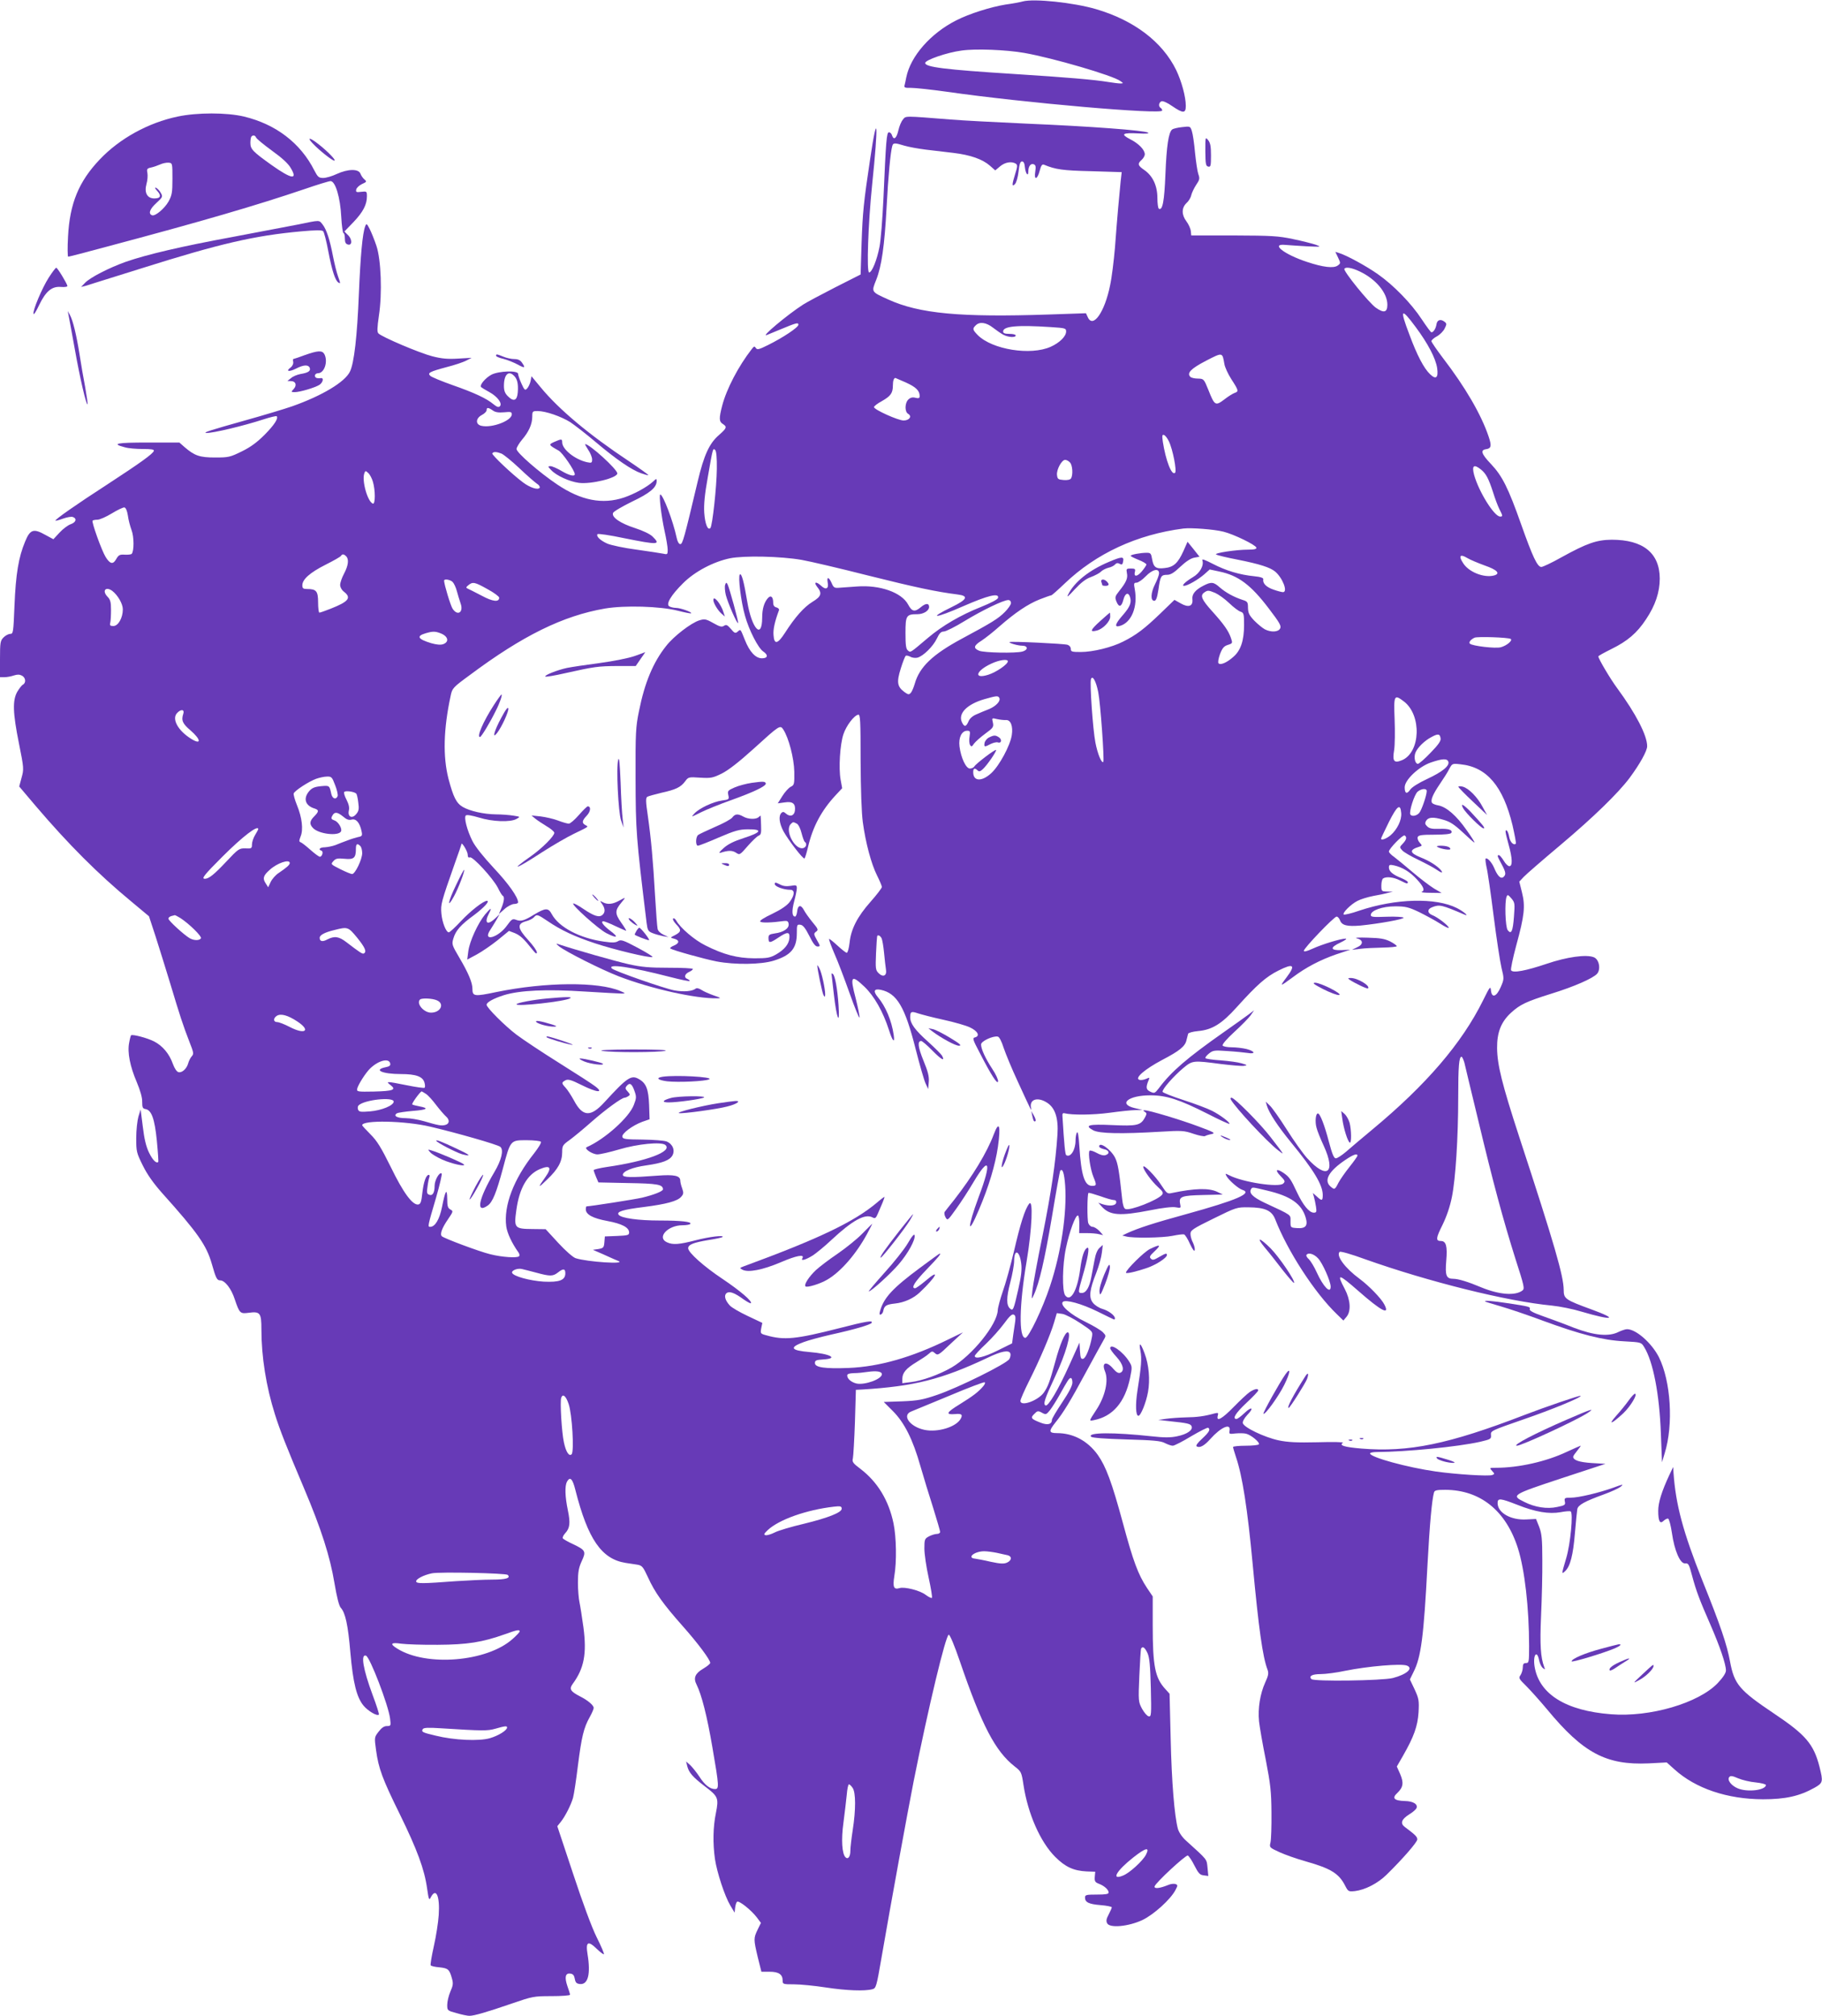 <?xml version="1.0" standalone="no"?>
<!DOCTYPE svg PUBLIC "-//W3C//DTD SVG 20010904//EN"
 "http://www.w3.org/TR/2001/REC-SVG-20010904/DTD/svg10.dtd">
<svg version="1.0" xmlns="http://www.w3.org/2000/svg"
 width="1157pt" height="1280pt" viewBox="0 0 1157 1280"
 preserveAspectRatio="xMidYMid meet">
<g transform="translate(0,1280) scale(0.1,-0.1)"
fill="#673ab7" stroke="none">
<path d="M6495 12791 c-16 -5 -66 -14 -110 -20 -93 -15 -230 -58 -312 -100
-163 -82 -291 -228 -318 -362 -3 -19 -9 -42 -11 -51 -4 -14 3 -17 43 -16 26 0
129 -11 228 -25 488 -70 1365 -146 1365 -119 0 6 -4 14 -10 17 -15 9 -12 35 6
42 9 3 37 -9 68 -31 69 -47 86 -47 86 2 0 58 -27 156 -61 227 -88 180 -268
316 -509 387 -144 42 -394 68 -465 49z m9 -327 c178 -31 566 -144 611 -179 20
-14 20 -14 0 -15 -11 0 -45 4 -75 9 -91 15 -266 30 -598 51 -444 28 -567 44
-567 70 0 19 139 67 231 79 89 13 284 5 398 -15z"/>
<path d="M1129 12060 c-187 -39 -369 -139 -496 -273 -133 -140 -190 -279 -201
-489 -4 -71 -3 -128 1 -128 5 0 110 27 235 61 617 164 964 266 1265 368 81 28
156 51 166 51 31 0 62 -105 68 -227 3 -57 10 -103 14 -103 5 0 9 -15 9 -34 0
-25 5 -35 20 -39 28 -7 27 36 -2 62 l-21 21 57 59 c62 65 86 112 86 164 0 32
-1 33 -36 29 -31 -4 -35 -2 -32 14 2 11 18 26 36 35 31 14 32 16 17 29 -10 8
-21 24 -26 37 -12 32 -79 31 -151 -2 -29 -14 -68 -25 -85 -25 -29 0 -35 6 -57
48 -88 174 -244 293 -447 342 -110 26 -297 26 -420 0z m497 -133 c3 -8 48 -45
100 -83 65 -47 104 -82 121 -112 45 -76 5 -70 -121 19 -122 87 -136 102 -136
142 0 18 3 37 7 40 10 11 23 8 29 -6z m-531 -262 c0 -88 -3 -105 -25 -145 -25
-44 -84 -94 -104 -87 -26 9 -15 40 26 77 42 39 43 41 28 67 -8 14 -22 28 -30
31 -9 3 -6 -5 9 -21 27 -30 21 -47 -19 -47 -45 0 -65 36 -50 91 7 23 9 55 6
71 -5 24 -2 29 22 34 15 3 41 12 57 19 17 8 41 13 55 12 25 -2 25 -3 25 -102z"/>
<path d="M5734 12041 c-11 -12 -23 -42 -29 -68 -11 -50 -29 -66 -40 -34 -3 12
-12 21 -20 21 -15 0 -19 -52 -35 -420 -6 -129 -17 -268 -25 -307 -16 -84 -48
-163 -66 -163 -17 0 -6 311 19 555 41 395 35 484 -12 168 -42 -280 -48 -340
-55 -542 l-6 -194 -160 -81 c-88 -45 -180 -94 -205 -110 -100 -64 -276 -212
-230 -193 8 3 47 19 85 35 101 42 115 46 115 30 0 -17 -100 -83 -193 -129 -58
-29 -69 -31 -77 -19 -8 13 -12 12 -25 -5 -86 -110 -161 -254 -189 -361 -21
-81 -20 -101 4 -116 28 -18 26 -26 -24 -70 -62 -53 -96 -129 -135 -293 -86
-363 -96 -400 -111 -400 -9 0 -18 16 -23 40 -23 108 -87 275 -104 275 -10 0 6
-135 27 -231 11 -49 20 -103 20 -120 0 -29 -2 -31 -27 -25 -16 3 -92 15 -171
26 -78 10 -161 28 -185 38 -45 20 -72 46 -63 60 3 5 78 -6 168 -25 219 -44
236 -43 182 10 -16 16 -60 37 -112 54 -93 30 -150 69 -139 96 3 9 58 41 121
72 114 54 156 90 156 131 0 16 -2 16 -22 -3 -39 -36 -120 -80 -185 -102 -137
-46 -274 -19 -425 83 -112 75 -258 202 -258 225 0 9 16 36 35 59 43 50 65 99
65 147 0 33 2 35 34 35 51 0 149 -34 208 -71 28 -19 102 -76 162 -127 129
-109 227 -176 287 -197 23 -8 44 -14 46 -12 2 2 -54 42 -124 89 -253 168 -445
329 -560 469 l-58 70 -6 -32 c-4 -17 -14 -38 -22 -46 -13 -14 -17 -10 -36 32
-12 26 -21 54 -21 61 0 23 -122 19 -169 -5 -38 -20 -78 -67 -66 -79 3 -3 27
-18 53 -32 51 -28 84 -72 66 -90 -8 -8 -19 -4 -40 13 -44 37 -121 73 -261 122
-70 25 -134 51 -141 59 -19 18 -4 26 108 56 47 12 101 30 120 40 l35 18 -85
-5 c-66 -4 -104 -1 -166 15 -78 20 -317 121 -341 145 -9 9 -8 35 3 112 22 142
14 357 -16 445 -12 36 -31 83 -42 105 -19 37 -21 38 -29 18 -17 -45 -30 -186
-40 -427 -11 -271 -30 -441 -57 -496 -32 -66 -177 -153 -367 -220 -49 -17
-185 -58 -300 -90 -221 -62 -271 -78 -244 -79 40 -2 236 45 362 86 43 14 81
23 84 20 12 -13 -14 -54 -76 -117 -48 -48 -88 -78 -145 -106 -75 -37 -85 -39
-170 -39 -98 0 -130 11 -194 66 l-33 29 -200 0 c-201 0 -234 -7 -147 -30 22
-7 74 -11 115 -11 54 0 73 -3 70 -12 -6 -19 -87 -77 -297 -214 -198 -128 -333
-223 -328 -229 2 -2 24 4 49 13 25 9 53 14 62 10 27 -10 20 -34 -15 -46 -17
-6 -49 -30 -70 -53 l-39 -42 -50 27 c-76 43 -98 36 -130 -43 -41 -98 -59 -206
-67 -405 -7 -171 -8 -180 -27 -180 -11 0 -30 -10 -42 -22 -21 -21 -23 -32 -23
-138 l0 -115 29 0 c15 0 42 5 59 11 22 7 36 7 51 -1 24 -12 28 -45 7 -57 -8
-4 -24 -25 -36 -45 -31 -54 -29 -133 10 -327 32 -159 32 -165 17 -219 l-15
-56 105 -124 c208 -244 396 -432 604 -604 l115 -96 42 -128 c23 -71 64 -205
93 -299 62 -207 82 -267 121 -368 28 -71 30 -79 15 -95 -8 -9 -18 -29 -22 -44
-9 -33 -38 -61 -61 -56 -11 2 -25 22 -36 52 -23 65 -65 115 -119 143 -45 23
-138 47 -147 39 -2 -3 -8 -24 -12 -48 -12 -61 6 -150 48 -248 23 -55 36 -100
35 -127 0 -35 3 -42 20 -45 39 -6 59 -61 73 -201 7 -72 11 -133 9 -135 -12
-12 -36 12 -59 60 -18 37 -30 86 -39 163 l-14 110 -14 -45 c-7 -25 -14 -86
-14 -136 0 -87 2 -94 42 -175 28 -57 68 -113 122 -174 228 -254 282 -332 316
-450 26 -92 33 -105 53 -105 30 0 71 -52 93 -121 30 -88 34 -92 87 -85 74 10
82 0 82 -105 0 -174 30 -363 86 -540 31 -99 74 -208 185 -470 110 -260 165
-433 193 -602 15 -89 29 -144 40 -156 29 -32 46 -108 61 -285 17 -193 40 -284
84 -337 29 -34 86 -68 97 -56 3 2 -15 59 -40 125 -60 162 -77 261 -42 249 25
-8 143 -316 153 -399 6 -46 5 -48 -20 -48 -18 0 -34 -11 -53 -36 -27 -35 -27
-36 -16 -117 16 -116 39 -180 152 -409 109 -223 155 -347 172 -468 11 -76 13
-79 25 -55 33 61 57 3 49 -115 -3 -47 -17 -136 -31 -198 -14 -62 -23 -117 -20
-121 2 -5 28 -11 56 -13 55 -6 63 -13 79 -71 9 -31 7 -45 -10 -83 -11 -26 -20
-63 -20 -84 0 -36 0 -37 60 -53 33 -10 69 -17 81 -17 30 0 112 24 269 78 131
45 139 47 252 47 65 0 118 4 118 9 0 4 -8 30 -17 55 -19 56 -13 84 19 79 17
-2 24 -11 28 -33 4 -23 11 -31 32 -33 52 -6 70 63 49 189 -13 80 3 89 61 32
21 -20 40 -34 43 -32 3 3 -18 52 -46 108 -31 62 -89 219 -150 404 l-100 301
21 26 c29 36 66 109 79 155 6 22 20 114 31 205 23 181 37 240 75 307 14 25 25
51 25 58 0 17 -38 49 -86 73 -62 32 -71 47 -47 80 72 98 90 191 68 358 -9 65
-20 136 -25 159 -5 22 -10 78 -10 125 0 69 5 95 24 137 29 62 25 70 -57 109
-31 14 -60 31 -63 36 -3 5 3 19 14 31 31 33 35 65 18 147 -18 87 -20 153 -6
181 20 36 36 20 54 -53 79 -311 166 -438 319 -462 20 -3 53 -8 72 -11 32 -5
38 -12 70 -81 43 -95 96 -169 220 -309 96 -108 175 -214 175 -234 0 -6 -20
-22 -45 -37 -51 -30 -63 -59 -42 -100 32 -64 67 -200 101 -400 43 -249 43
-264 16 -264 -32 0 -66 27 -99 79 -17 26 -43 58 -57 72 l-27 24 7 -29 c10 -41
35 -70 111 -128 86 -65 90 -75 71 -171 -18 -87 -20 -191 -6 -291 13 -86 62
-236 98 -296 l27 -45 3 30 c2 17 7 34 12 39 11 11 89 -51 126 -99 l26 -35 -21
-43 c-26 -54 -26 -61 1 -175 l23 -92 52 0 c58 0 83 -17 83 -56 0 -23 2 -24 73
-24 39 0 131 -9 202 -20 130 -20 248 -24 295 -11 23 6 26 16 57 196 63 365
165 921 204 1120 94 473 205 935 224 935 7 0 36 -68 70 -168 140 -409 225
-572 349 -669 41 -32 43 -36 55 -115 28 -185 107 -364 202 -459 64 -64 117
-88 199 -92 l55 -2 -3 -33 c-2 -27 2 -34 25 -43 35 -13 63 -38 63 -56 0 -10
-19 -13 -75 -13 -67 0 -75 -2 -75 -19 0 -30 24 -42 99 -48 39 -3 71 -10 71
-14 0 -5 -9 -25 -20 -46 -15 -28 -17 -41 -9 -56 17 -31 135 -20 223 21 72 34
179 131 210 190 16 30 16 33 0 39 -9 3 -31 1 -48 -7 -52 -21 -88 -25 -84 -8 5
22 197 200 211 196 6 -3 26 -31 42 -64 25 -49 35 -60 59 -62 l29 -4 -5 53 c-6
56 2 46 -136 171 -25 22 -45 52 -52 75 -22 81 -40 300 -46 573 l-7 285 -27 30
c-65 71 -80 144 -80 404 l0 184 -37 55 c-56 85 -87 169 -152 410 -71 262 -108
360 -160 434 -64 89 -156 138 -258 138 -53 0 -55 12 -12 66 51 63 95 135 193
317 51 95 102 186 112 204 18 31 18 32 -1 52 -10 12 -60 42 -111 67 -97 47
-165 107 -145 127 17 17 117 -10 221 -61 52 -26 98 -48 103 -50 4 -2 7 1 7 7
0 18 -39 48 -80 60 -21 6 -49 24 -60 39 -27 34 -21 83 22 191 16 41 32 98 35
126 l6 50 -21 -19 c-13 -11 -25 -40 -31 -75 -6 -31 -15 -80 -21 -110 -12 -65
-33 -101 -60 -101 -25 0 -25 2 4 104 34 116 46 188 32 183 -20 -6 -36 -53 -47
-139 -18 -134 -61 -209 -95 -163 -20 28 -18 192 5 300 21 102 61 211 76 207 6
-1 9 -27 9 -57 l-1 -55 51 0 c28 0 62 -3 76 -7 l25 -6 -24 27 c-14 14 -33 26
-43 26 -10 0 -22 10 -27 23 -8 21 -7 184 1 192 2 3 35 -7 74 -20 38 -14 77
-25 87 -25 12 0 17 -6 15 -17 -4 -20 -44 -23 -88 -9 l-25 9 20 -23 c52 -58
114 -63 309 -25 78 16 142 23 162 19 33 -6 34 -6 28 23 -9 45 9 52 147 55
l124 3 -37 18 c-53 24 -140 22 -285 -8 -29 -7 -33 -4 -66 46 -38 60 -117 140
-117 120 0 -19 53 -92 94 -129 31 -28 35 -36 25 -49 -29 -34 -202 -102 -232
-90 -10 4 -17 25 -21 64 -19 179 -27 226 -45 262 -27 53 -101 105 -101 71 0
-6 14 -13 30 -17 34 -6 40 -29 10 -38 -13 -4 -34 2 -57 15 -20 11 -40 17 -44
13 -11 -11 5 -120 25 -167 21 -51 20 -56 -9 -56 -48 0 -69 66 -81 254 -4 63
-9 94 -15 85 -5 -8 -9 -31 -9 -51 0 -60 -32 -110 -59 -93 -7 4 -13 67 -24 245
-2 18 2 24 13 21 48 -12 181 -11 285 3 65 9 140 17 165 17 l45 1 -50 12 c-107
26 -39 81 100 81 103 0 185 -27 363 -117 74 -38 137 -67 139 -64 7 7 -59 57
-111 83 -28 14 -109 45 -181 68 -71 23 -131 47 -132 52 -5 15 69 99 131 151
59 49 63 49 237 26 66 -8 132 -14 147 -12 25 3 24 5 -13 16 -22 7 -82 15 -133
19 -51 3 -95 10 -97 14 -3 4 7 17 22 29 26 21 35 22 118 16 50 -3 107 -9 128
-12 53 -9 47 11 -7 25 -25 6 -67 11 -95 11 -27 0 -53 5 -57 11 -4 7 26 42 74
86 45 41 92 89 104 106 l22 32 -34 -26 c-19 -14 -91 -66 -160 -114 -233 -164
-331 -248 -411 -355 -25 -32 -28 -34 -54 -22 -28 13 -30 28 -10 75 7 16 5 16
-18 6 -14 -6 -34 -9 -43 -5 -29 11 36 67 145 125 111 58 148 87 156 128 4 15
8 33 10 39 2 6 30 14 63 17 89 8 150 45 246 152 129 143 186 193 264 232 97
49 112 36 52 -43 -46 -61 -44 -61 40 1 82 62 174 110 275 145 l90 30 -54 -3
c-74 -3 -78 16 -9 48 30 14 44 25 33 25 -31 0 -149 -36 -210 -64 -37 -17 -55
-21 -55 -13 0 17 192 217 208 217 7 0 17 -11 22 -25 12 -31 45 -39 129 -32
120 12 280 41 274 50 -3 5 -51 8 -107 6 -85 -3 -101 -2 -101 11 0 29 74 55
155 55 66 0 85 -5 151 -36 42 -21 102 -53 133 -73 31 -20 56 -32 56 -27 0 13
-72 68 -104 80 -33 13 -34 39 0 51 46 18 60 14 203 -47 36 -16 -5 20 -47 41
-135 68 -389 61 -619 -16 -51 -18 -96 -28 -100 -25 -10 10 46 66 88 87 19 10
64 24 100 31 35 6 78 15 94 20 l30 7 -36 1 c-36 1 -37 2 -37 39 0 20 5 40 11
44 21 14 67 8 107 -12 44 -22 50 -24 50 -11 0 5 -19 16 -42 26 -53 21 -78 42
-78 67 0 17 5 19 33 13 53 -12 101 -41 145 -89 43 -47 52 -70 30 -79 -7 -3 19
-6 57 -6 l70 -1 -48 28 c-26 16 -87 62 -135 103 -48 41 -102 85 -119 98 -18
12 -33 28 -33 34 1 19 89 109 100 102 16 -10 12 -27 -12 -52 -21 -22 -21 -23
-3 -43 10 -11 56 -38 103 -60 47 -23 98 -50 113 -61 33 -23 46 -25 29 -4 -23
27 -71 58 -129 81 -71 29 -73 48 -7 68 18 6 18 7 1 26 -10 11 -15 26 -12 35 5
12 26 15 106 15 62 0 102 4 107 11 11 19 -18 29 -78 26 -44 -1 -61 2 -75 16
-14 13 -15 21 -7 35 15 24 45 26 109 7 43 -12 70 -30 124 -80 38 -36 71 -65
74 -65 4 0 -19 37 -51 81 -63 90 -126 145 -178 155 -19 3 -37 11 -40 16 -11
17 5 54 49 119 24 35 52 79 61 98 18 33 19 34 71 28 167 -17 270 -139 330
-387 14 -62 24 -114 21 -117 -13 -13 -36 9 -42 42 -3 19 -10 38 -15 41 -13 8
-11 -8 11 -88 25 -89 26 -138 5 -138 -9 0 -25 16 -36 35 -12 19 -25 35 -30 35
-13 0 -12 -4 16 -56 29 -54 30 -67 12 -83 -17 -14 -38 8 -59 59 -15 35 -44 67
-54 58 -2 -3 0 -27 6 -54 7 -27 27 -166 45 -309 18 -143 41 -292 50 -330 17
-70 17 -72 -5 -123 -27 -62 -57 -72 -62 -20 -3 29 -7 23 -50 -64 -135 -273
-361 -536 -703 -820 -66 -55 -142 -119 -168 -142 -26 -22 -55 -41 -64 -41 -12
0 -23 26 -44 105 -27 104 -56 180 -70 180 -14 0 -19 -52 -9 -89 5 -21 26 -73
46 -116 80 -174 21 -218 -106 -78 -26 29 -84 110 -128 180 -45 71 -93 139
-108 153 l-26 25 7 -25 c13 -45 68 -129 153 -233 146 -178 201 -270 202 -334
0 -39 -6 -40 -38 -10 l-25 22 7 -25 c4 -14 10 -42 13 -62 5 -33 3 -38 -14 -38
-29 0 -68 47 -107 130 -38 82 -49 98 -86 123 -44 30 -56 19 -20 -18 31 -32 33
-37 19 -50 -27 -27 -257 8 -342 52 -27 13 -28 13 -18 -5 14 -26 75 -79 100
-87 68 -21 -33 -65 -355 -154 -204 -56 -304 -88 -378 -122 l-29 -14 24 -6 c42
-12 232 -9 295 4 34 7 66 11 73 9 7 -2 24 -29 38 -61 17 -36 28 -50 30 -39 2
9 -3 30 -11 47 -9 16 -16 42 -16 56 0 23 14 33 147 98 144 71 148 72 222 71
104 -1 147 -20 169 -76 78 -201 251 -468 392 -603 l41 -40 20 24 c30 36 25
107 -11 176 -54 102 -42 100 86 -12 147 -129 202 -157 165 -86 -19 38 -98 119
-156 162 -94 69 -152 148 -128 172 5 5 70 -13 163 -47 400 -142 900 -267 1185
-294 50 -5 135 -22 190 -39 197 -58 236 -49 63 14 -169 62 -178 68 -178 125
-1 88 -57 284 -282 970 -110 337 -140 459 -141 565 -1 99 25 166 88 224 58 53
96 71 255 121 146 45 266 98 292 127 25 29 13 92 -21 105 -48 19 -171 2 -300
-42 -131 -44 -214 -60 -225 -41 -4 6 11 77 33 159 52 190 58 248 36 336 l-17
68 28 30 c16 17 121 108 234 203 210 177 365 328 438 425 66 89 112 172 112
202 0 68 -71 206 -190 368 -44 59 -120 188 -120 202 0 4 37 24 83 47 102 50
163 102 220 189 59 88 87 172 87 259 -1 162 -106 246 -305 246 -96 -1 -157
-22 -320 -112 -60 -34 -118 -61 -127 -61 -25 0 -55 64 -128 270 -82 232 -120
308 -192 384 -61 64 -69 89 -30 94 32 5 35 21 16 78 -47 141 -149 316 -291
501 -40 53 -73 101 -73 107 0 6 15 20 34 30 19 10 42 33 50 50 14 28 14 32 -2
44 -24 18 -46 11 -50 -18 -4 -26 -19 -50 -32 -50 -4 0 -31 37 -61 82 -66 101
-180 218 -279 287 -72 51 -200 121 -248 135 l-22 7 17 -36 c17 -36 17 -37 -2
-51 -26 -19 -93 -11 -195 23 -146 48 -235 118 -137 108 23 -2 85 -6 137 -9 91
-4 93 -4 56 10 -21 7 -86 24 -145 36 -94 20 -137 22 -376 23 l-270 0 -3 29
c-2 16 -15 44 -28 61 -31 41 -31 85 0 115 14 12 28 35 31 51 4 16 18 45 31 65
22 32 24 41 14 68 -6 17 -15 78 -21 136 -5 58 -14 119 -20 137 -10 32 -11 32
-62 26 -29 -3 -57 -10 -63 -15 -23 -17 -36 -106 -43 -283 -7 -173 -18 -234
-42 -220 -5 4 -9 34 -9 67 0 78 -29 140 -81 177 -44 30 -47 41 -19 66 11 10
20 26 20 35 0 29 -39 69 -93 96 -63 33 -50 42 51 37 51 -3 72 -1 62 5 -22 14
-364 40 -770 57 -195 9 -411 20 -480 26 -303 24 -286 24 -306 0z m9 -166 c27
-8 87 -19 135 -25 48 -6 128 -15 177 -21 108 -13 184 -40 231 -81 l34 -30 31
26 c31 26 72 33 99 17 12 -8 12 -17 -3 -64 -22 -70 -22 -87 -2 -66 9 9 19 44
23 80 5 47 11 64 22 64 10 0 16 -12 18 -35 4 -42 22 -66 22 -29 0 33 15 53 34
46 13 -5 15 -15 10 -47 -9 -56 13 -52 28 5 9 35 16 44 28 39 72 -30 118 -37
299 -41 l194 -6 -7 -61 c-8 -78 -22 -231 -36 -420 -7 -81 -20 -189 -31 -239
-34 -169 -108 -274 -141 -202 l-12 26 -235 -8 c-560 -19 -824 5 -1022 96 -108
49 -106 46 -75 124 34 86 53 215 66 462 10 193 25 351 36 388 6 21 15 21 77 2z
m2892 -799 c103 -49 175 -136 175 -211 0 -49 -22 -55 -73 -19 -43 30 -208 233
-200 247 8 14 48 7 98 -17z m355 -353 c78 -105 126 -197 136 -259 9 -63 -7
-77 -45 -40 -39 37 -83 121 -131 251 -63 165 -54 175 40 48z m-2684 -4 c22
-17 51 -37 66 -45 31 -16 78 -19 78 -4 0 6 -18 10 -40 10 -29 0 -40 4 -40 15
0 34 90 42 303 28 91 -6 97 -7 97 -28 0 -31 -42 -72 -98 -97 -127 -57 -371
-18 -463 74 -33 34 -35 41 -13 62 24 25 67 19 110 -15z m1469 -230 c3 -20 23
-64 45 -98 46 -71 47 -77 20 -86 -11 -4 -41 -22 -66 -42 -56 -42 -61 -39 -101
62 -28 69 -29 70 -66 71 -21 0 -42 5 -48 11 -24 24 3 52 99 102 107 55 104 55
117 -20z m-4511 -75 c21 -20 28 -51 24 -105 -4 -53 -26 -62 -63 -25 -19 19
-25 36 -25 66 0 71 29 100 64 64z m2489 -43 c64 -29 87 -52 87 -86 0 -13 -6
-16 -26 -11 -18 5 -32 2 -45 -10 -24 -22 -25 -79 -2 -92 26 -15 8 -42 -29 -42
-35 0 -188 69 -188 85 0 6 22 23 50 38 56 32 70 51 70 100 0 29 6 47 16 47 1
0 31 -13 67 -29z m-2624 -177 c16 -12 37 -15 72 -12 42 4 49 3 49 -13 0 -40
-125 -88 -192 -73 -40 8 -38 48 2 69 17 9 30 22 30 30 0 19 10 19 39 -1z
m4293 -195 c25 -50 52 -189 40 -201 -21 -21 -59 76 -78 198 -5 37 -4 46 7 42
8 -2 22 -20 31 -39z m-2870 -176 c-1 -113 -28 -362 -41 -376 -17 -17 -34 27
-39 98 -3 54 3 116 23 227 32 185 32 185 47 170 7 -7 11 -51 10 -119z m-1368
97 c13 -5 64 -46 113 -92 48 -46 99 -90 112 -99 14 -8 21 -20 18 -26 -10 -16
-61 0 -106 34 -70 52 -200 176 -195 184 7 12 27 11 58 -1z m3610 -56 c17 -16
21 -80 7 -102 -5 -8 -23 -12 -47 -10 -35 3 -39 6 -42 33 -3 34 30 95 52 95 8
0 22 -7 30 -16z m2610 -45 c32 -26 48 -55 77 -144 12 -39 30 -87 40 -107 23
-45 23 -48 5 -48 -37 0 -135 157 -165 264 -16 60 -2 71 43 35z m-7036 -78 c16
-53 16 -144 0 -139 -34 12 -72 148 -54 194 6 16 8 16 25 0 10 -9 23 -34 29
-55z m-1556 -214 c3 -26 14 -67 23 -92 17 -43 17 -136 1 -152 -4 -4 -23 -6
-44 -5 -32 2 -39 -2 -54 -28 -20 -36 -39 -32 -67 13 -25 40 -91 224 -83 231 3
3 17 6 31 6 14 0 55 18 91 40 36 22 72 39 80 38 9 -2 17 -20 22 -51z m6957
-103 c65 -16 203 -83 209 -101 3 -9 -12 -13 -50 -13 -79 0 -222 -22 -205 -31
8 -5 70 -20 138 -33 140 -28 204 -49 236 -75 48 -40 83 -131 50 -131 -7 0 -35
7 -60 16 -46 16 -70 40 -65 66 2 8 -16 15 -57 19 -93 9 -181 36 -262 78 -50
26 -72 34 -68 24 12 -33 -15 -82 -60 -108 -48 -29 -75 -55 -56 -55 21 0 89 39
127 72 l36 32 61 -13 c120 -25 200 -84 315 -236 68 -89 80 -110 71 -126 -12
-23 -58 -25 -97 -5 -15 8 -45 33 -67 55 -32 34 -39 48 -40 81 0 37 -3 41 -35
51 -55 18 -106 46 -144 79 -39 35 -54 37 -104 11 -51 -26 -74 -54 -70 -86 5
-44 -24 -55 -73 -27 l-41 23 -91 -88 c-99 -95 -151 -135 -235 -177 -73 -37
-192 -66 -269 -66 -56 0 -63 2 -63 19 0 12 -9 23 -22 27 -22 7 -359 23 -367
17 -8 -5 52 -23 80 -23 38 0 39 -27 2 -37 -42 -12 -244 -8 -275 5 -39 16 -35
33 15 64 23 15 74 55 112 89 103 90 182 143 257 173 36 14 70 26 74 26 4 0 41
33 84 74 201 192 460 312 755 350 49 6 195 -5 254 -20z m-5571 -156 c19 -19
14 -59 -13 -110 -14 -26 -25 -58 -25 -72 0 -14 10 -33 25 -44 48 -38 29 -62
-85 -107 -35 -14 -67 -25 -72 -25 -4 0 -8 29 -8 65 0 71 -11 85 -69 85 -26 0
-31 4 -31 24 0 37 48 80 147 130 50 25 94 50 98 56 8 13 18 13 33 -2z m7231
-59 c78 -27 101 -51 59 -63 -65 -17 -163 22 -198 80 -29 45 -18 58 27 31 20
-12 71 -33 112 -48z m-4339 36 c52 -9 244 -54 425 -100 300 -75 432 -103 568
-120 70 -9 59 -32 -40 -80 -156 -76 -105 -73 72 5 158 69 230 87 223 54 -2
-10 -44 -32 -111 -59 -126 -50 -243 -118 -334 -195 -116 -98 -110 -95 -128
-80 -12 10 -15 34 -15 111 0 111 5 119 76 119 38 0 74 22 74 46 0 25 -21 25
-52 -1 -39 -33 -57 -29 -81 16 -41 77 -179 126 -325 115 -42 -3 -93 -7 -112
-8 -31 -3 -37 1 -49 30 -18 40 -32 42 -25 3 8 -38 -11 -49 -40 -22 -33 31 -52
27 -27 -5 33 -41 27 -61 -29 -95 -54 -33 -111 -97 -175 -197 -47 -73 -69 -77
-73 -14 -3 36 8 86 35 158 2 6 -5 14 -16 17 -14 3 -21 13 -21 29 0 38 -14 51
-33 31 -25 -28 -37 -70 -37 -126 -1 -141 -66 -70 -95 104 -21 126 -36 182 -47
171 -12 -12 7 -172 33 -262 25 -91 84 -206 116 -227 33 -22 29 -43 -8 -43 -41
0 -79 41 -109 117 -29 72 -26 69 -46 52 -14 -12 -20 -10 -43 18 -22 25 -29 29
-44 19 -14 -9 -27 -5 -68 18 -46 26 -55 27 -88 17 -52 -16 -163 -101 -211
-163 -82 -103 -136 -232 -172 -412 -21 -102 -23 -137 -22 -431 1 -328 3 -365
70 -914 6 -48 10 -55 38 -66 17 -7 47 -15 66 -19 l35 -6 -32 15 c-19 9 -35 24
-37 37 -3 13 -10 106 -16 208 -13 227 -25 361 -46 509 -14 94 -14 115 -3 122
8 4 47 15 89 25 91 20 123 35 151 73 20 27 22 28 95 23 68 -4 80 -2 137 26 42
21 108 72 202 157 165 150 169 153 189 123 35 -54 68 -182 70 -268 1 -79 0
-85 -23 -96 -13 -7 -37 -33 -53 -59 l-29 -46 44 6 c51 8 70 -8 65 -52 -4 -33
-31 -42 -57 -19 -13 12 -20 13 -29 4 -19 -19 -14 -65 13 -116 30 -55 125 -179
134 -173 3 3 14 37 23 76 30 127 85 229 174 325 l42 45 -10 55 c-13 73 -4 222
18 288 18 54 67 119 94 124 13 3 15 -36 15 -292 1 -183 6 -331 14 -390 18
-133 54 -266 90 -338 17 -34 31 -67 31 -74 0 -7 -32 -49 -71 -93 -85 -96 -125
-174 -134 -261 -4 -35 -12 -64 -18 -64 -5 0 -32 21 -59 46 -27 25 -51 44 -53
42 -3 -2 13 -45 34 -94 22 -49 65 -163 97 -253 32 -90 60 -159 62 -152 2 7 -9
61 -24 121 -38 143 -29 155 55 75 63 -60 119 -160 156 -275 23 -73 39 -89 30
-30 -13 89 -51 180 -100 238 -32 38 -25 56 18 47 103 -22 154 -108 222 -378
25 -98 53 -195 62 -215 l17 -37 4 45 c3 34 -5 66 -34 136 -35 86 -39 124 -14
124 6 0 38 -27 71 -61 58 -59 82 -71 61 -32 -6 10 -45 49 -87 87 -85 76 -115
117 -115 157 0 36 7 39 48 25 21 -7 93 -26 162 -41 69 -15 146 -37 170 -49 49
-23 65 -54 32 -63 -18 -4 -16 -12 31 -101 72 -140 111 -200 115 -179 2 10 -14
46 -37 80 -45 69 -71 127 -71 155 0 21 76 56 106 50 10 -2 24 -29 38 -73 13
-38 52 -133 88 -210 92 -200 89 -194 85 -169 -11 55 44 71 104 31 50 -33 71
-99 64 -202 -12 -181 -39 -361 -94 -638 -33 -160 -62 -319 -65 -352 -6 -59 -6
-60 9 -27 35 75 69 224 115 495 26 158 50 291 53 294 15 15 25 -15 31 -94 12
-173 -25 -426 -96 -639 -46 -141 -136 -329 -157 -329 -42 0 -39 206 8 484 35
209 43 403 16 367 -27 -35 -56 -128 -96 -301 -22 -93 -54 -208 -71 -255 -16
-47 -31 -101 -32 -120 -4 -91 -163 -287 -293 -363 -78 -45 -188 -85 -259 -93
l-54 -7 0 29 c1 38 24 65 90 105 30 18 65 41 77 52 21 19 24 19 41 4 17 -15
23 -12 97 59 l80 74 -95 -46 c-230 -113 -436 -172 -630 -180 -152 -6 -215 3
-215 31 0 17 8 20 53 23 100 6 45 36 -88 47 -119 10 -130 29 -37 63 29 11 106
32 172 47 150 33 252 63 260 75 11 18 -32 11 -207 -34 -275 -70 -348 -77 -461
-45 -38 10 -39 12 -33 45 l7 34 -93 44 c-51 24 -103 54 -114 67 -30 33 -38 64
-20 78 17 14 50 3 107 -39 23 -16 45 -28 47 -25 12 11 -68 79 -178 153 -119
79 -220 169 -220 196 0 23 33 36 128 52 46 7 87 16 90 19 14 14 -84 2 -169
-20 -105 -27 -146 -31 -184 -13 -66 30 5 108 99 108 25 0 47 4 50 9 9 13 -58
21 -193 21 -138 0 -244 15 -262 36 -16 20 24 33 161 50 141 18 211 37 235 64
16 18 17 25 7 54 -7 18 -12 40 -12 49 0 32 -38 40 -144 32 -168 -13 -221 -12
-221 5 0 23 62 48 148 60 104 15 149 32 167 63 18 33 2 73 -37 89 -16 6 -84
11 -153 12 -109 1 -125 3 -128 18 -4 21 65 72 127 95 l46 16 -3 91 c-4 99 -18
137 -63 163 -50 30 -75 13 -220 -145 -88 -97 -139 -94 -194 10 -17 31 -41 68
-53 81 -27 29 -27 33 -2 47 17 9 36 4 104 -30 96 -48 144 -52 86 -8 -19 15
-123 82 -230 149 -107 67 -229 148 -270 179 -74 56 -190 172 -190 190 0 16 44
40 110 61 101 31 271 39 514 23 116 -7 222 -13 236 -13 23 1 22 2 -10 16 -139
60 -474 58 -787 -6 -142 -30 -153 -28 -153 21 0 38 -25 99 -83 197 -47 80 -49
85 -38 122 15 51 47 87 132 149 64 48 102 90 81 90 -22 0 -104 -64 -164 -128
-37 -40 -72 -72 -78 -72 -17 0 -42 62 -47 119 -5 59 -2 71 86 321 23 63 41
117 41 120 2 17 40 -47 40 -66 0 -16 5 -22 14 -18 18 7 146 -132 177 -192 13
-27 27 -50 32 -52 12 -6 8 -37 -9 -78 l-16 -38 36 32 c20 18 48 32 61 32 14 0
25 5 25 10 0 33 -61 119 -154 218 -66 71 -118 136 -136 172 -34 68 -55 149
-42 162 6 6 39 0 83 -13 86 -27 200 -31 239 -9 25 14 25 14 -20 21 -25 4 -74
8 -110 8 -79 1 -166 21 -211 47 -41 24 -60 62 -91 179 -36 141 -32 315 14 528
10 47 14 52 122 131 335 250 591 376 858 422 124 21 349 15 463 -14 44 -11 82
-19 84 -16 7 7 -68 34 -96 34 -15 0 -35 5 -43 10 -23 14 12 72 88 147 74 74
192 136 297 158 90 18 323 13 455 -10z m-2216 -140 c9 -9 21 -35 27 -58 6 -23
17 -58 24 -79 20 -56 -19 -82 -51 -33 -13 20 -53 152 -54 178 0 13 38 7 54 -8z
m222 -46 c41 -22 74 -47 74 -54 0 -30 -40 -26 -112 13 -41 21 -81 42 -89 45
-11 5 -10 9 5 21 28 23 40 21 122 -25z m-2383 -11 c35 -27 67 -82 67 -117 0
-54 -29 -106 -60 -106 -20 0 -24 4 -20 20 3 11 5 48 5 82 0 51 -4 66 -24 86
-34 37 -9 65 32 35z m7004 -13 c20 -9 60 -37 88 -64 28 -27 61 -52 73 -55 20
-7 22 -14 22 -85 0 -98 -21 -161 -67 -201 -41 -37 -82 -55 -95 -42 -5 5 -1 30
9 58 15 39 25 51 50 59 31 10 31 11 19 46 -16 45 -45 86 -118 167 -67 74 -78
100 -52 119 23 16 27 16 71 -2z m-1297 -64 c0 -10 -18 -36 -39 -57 -42 -42
-80 -66 -274 -170 -184 -99 -268 -179 -298 -285 -7 -24 -18 -51 -26 -59 -11
-12 -16 -11 -40 6 -46 34 -50 63 -23 149 13 42 27 78 32 81 4 3 17 0 29 -6 11
-7 32 -9 45 -6 37 10 99 71 123 121 16 34 27 45 44 45 13 0 73 30 133 67 112
68 246 133 277 133 10 0 17 -8 17 -19z m-3623 -192 c48 -18 58 -54 18 -69 -17
-6 -40 -4 -77 6 -85 26 -96 45 -35 63 44 13 61 13 94 0z m6796 -36 c15 -9 -25
-43 -63 -53 -34 -9 -181 8 -196 23 -9 9 6 27 30 38 20 8 212 2 229 -8z m-3193
-142 c0 -19 -73 -69 -123 -85 -96 -31 -82 24 18 70 51 24 105 31 105 15z m574
-196 c14 -68 40 -434 32 -443 -11 -10 -36 51 -50 123 -16 82 -37 380 -28 403
10 27 32 -13 46 -83z m-629 -35 c12 -19 -17 -52 -63 -72 -26 -10 -64 -26 -84
-35 -23 -10 -41 -26 -48 -44 -15 -35 -27 -37 -42 -4 -25 55 33 114 145 146 74
21 84 22 92 9z m2570 -24 c114 -87 106 -323 -12 -373 -51 -21 -62 -7 -50 64 5
32 6 120 3 196 -6 154 -3 160 59 113z m-7751 -78 c-14 -42 -5 -63 46 -106 67
-58 70 -94 5 -54 -86 53 -127 129 -89 166 24 25 47 21 38 -6z m5224 -40 c30 2
46 -39 37 -96 -10 -66 -79 -194 -130 -241 -61 -56 -115 -53 -115 6 0 25 10 29
28 11 9 -9 17 -7 33 8 26 23 90 116 84 122 -5 6 -128 -87 -138 -105 -4 -7 -17
-13 -28 -13 -25 0 -57 69 -66 140 -7 57 14 100 49 100 18 0 20 -4 15 -37 -4
-21 -2 -45 3 -53 8 -13 12 -12 25 8 9 12 41 41 71 63 51 37 55 43 49 71 -7 30
-7 30 26 22 19 -4 44 -7 57 -6z m2760 -117 c3 -15 -15 -41 -64 -91 -37 -39
-73 -70 -80 -70 -18 0 -27 40 -16 70 13 33 58 77 102 100 42 23 54 21 58 -9z
m49 -147 c10 -26 -37 -65 -134 -110 -56 -26 -98 -53 -108 -68 -21 -31 -35 -25
-35 15 0 46 88 130 165 157 73 25 104 27 112 6z m-7069 -149 c12 -30 19 -62
16 -70 -10 -25 -33 -17 -40 13 -12 55 -11 55 -66 50 -40 -4 -57 -11 -75 -32
-39 -46 -25 -92 35 -110 28 -9 28 -19 -3 -50 -30 -30 -31 -50 -6 -75 37 -37
158 -51 176 -21 10 16 -15 61 -40 70 -22 8 -24 13 -15 30 14 27 32 25 69 -5
22 -19 36 -24 55 -19 28 7 51 -21 62 -74 6 -28 4 -32 -22 -37 -16 -4 -47 -13
-69 -22 -22 -8 -56 -21 -75 -29 -19 -7 -50 -13 -67 -14 -32 0 -45 -14 -21 -22
13 -5 4 -38 -11 -38 -6 0 -33 20 -60 44 -27 24 -55 46 -62 48 -11 4 -10 10 0
37 18 43 9 120 -23 198 -14 34 -23 68 -21 75 7 18 96 76 143 93 20 7 51 14 68
14 29 1 33 -3 52 -54z m6932 -38 c0 -27 -33 -123 -48 -139 -16 -19 -47 -24
-56 -10 -10 16 25 127 46 145 24 20 58 23 58 4z m-6798 -16 c4 -3 10 -29 13
-56 6 -41 3 -55 -12 -73 -26 -33 -56 -20 -48 20 5 20 0 41 -14 69 -12 22 -19
45 -15 50 6 10 63 3 76 -10z m6636 -124 c4 -44 -26 -105 -68 -141 -28 -23 -60
-34 -60 -21 0 3 23 51 50 106 53 105 73 119 78 56z m-3838 -67 c10 -5 23 -31
30 -60 7 -27 16 -53 21 -56 14 -9 10 -31 -7 -38 -53 -20 -124 110 -82 152 14
14 15 14 38 2z m-3420 -35 c0 -2 -9 -19 -20 -37 -11 -18 -20 -45 -20 -60 0
-25 -3 -27 -41 -25 -40 1 -45 -2 -123 -85 -76 -81 -110 -108 -135 -108 -24 0
-5 24 112 141 126 126 227 204 227 174z m648 -107 c7 -7 12 -27 12 -45 0 -40
-45 -133 -64 -133 -7 0 -41 14 -75 31 -61 31 -62 31 -44 51 15 17 26 19 71 15
59 -6 72 5 72 62 0 33 8 39 28 19z m-448 -108 c0 -12 -20 -29 -70 -63 -19 -12
-42 -38 -51 -57 l-16 -34 -17 27 c-19 29 -14 48 26 83 47 44 128 71 128 44z
m7774 -339 c-7 -95 -17 -117 -40 -87 -15 21 -20 178 -7 212 6 15 9 14 30 -10
23 -27 23 -33 17 -115z m-8469 -10 c57 -37 138 -117 131 -129 -9 -15 -45 -15
-72 1 -37 22 -134 111 -134 123 0 11 9 16 40 23 3 0 19 -8 35 -18z m1123 -125
c50 -62 62 -89 43 -100 -8 -6 -26 6 -112 72 -47 36 -75 40 -120 17 -31 -17
-49 -13 -49 10 0 18 32 35 95 50 83 21 86 20 143 -49z m3330 -3 c5 -10 12 -52
16 -93 4 -41 9 -89 12 -106 7 -40 -18 -52 -47 -23 -19 19 -20 29 -16 127 7
126 5 112 17 112 5 0 13 -8 18 -17z m-2823 -395 c50 -22 23 -78 -38 -78 -46 0
-95 58 -70 83 10 11 80 8 108 -5z m-887 -134 c88 -58 50 -86 -48 -35 -33 17
-68 31 -80 31 -25 0 -26 25 -2 40 26 16 71 3 130 -36z m7411 -261 c5 -21 43
-182 86 -358 98 -411 161 -642 237 -884 58 -180 61 -194 45 -206 -46 -34 -147
-26 -259 20 -85 36 -148 55 -179 55 -45 0 -53 20 -45 115 8 92 -1 125 -34 125
-34 0 -32 18 10 102 26 53 48 117 60 178 23 114 40 375 40 636 0 192 5 254 21
254 4 0 12 -17 18 -37z m-6821 -6 c3 -12 -5 -19 -27 -23 -84 -17 -24 -44 95
-44 97 0 140 -16 150 -56 4 -14 4 -28 0 -31 -3 -3 -54 4 -113 16 -131 26 -135
26 -103 1 39 -30 16 -38 -105 -41 -104 -2 -110 -1 -107 17 5 25 55 104 84 131
54 51 119 66 126 30z m1551 -174 c13 -37 13 -45 -4 -89 -30 -80 -186 -219
-299 -268 -20 -9 36 -46 68 -46 17 0 78 14 136 31 120 36 269 50 295 29 49
-41 -120 -104 -372 -140 -46 -7 -83 -16 -83 -20 0 -4 7 -24 15 -43 l15 -35
188 -4 c186 -3 222 -9 222 -40 0 -12 -58 -35 -133 -53 -48 -11 -330 -55 -352
-55 -3 0 -5 -9 -5 -19 0 -33 45 -57 137 -74 92 -17 138 -41 138 -73 0 -17 -9
-19 -77 -22 l-77 -3 -3 -37 c-3 -34 -6 -37 -38 -43 l-35 -5 30 -13 c17 -7 48
-21 70 -31 22 -10 49 -22 60 -26 61 -24 -197 -7 -270 17 -17 6 -64 47 -110 97
l-80 87 -83 1 c-115 1 -119 6 -103 121 19 138 69 225 148 259 68 29 80 11 35
-52 -49 -68 -46 -71 12 -14 70 66 96 115 96 174 0 41 3 46 48 78 26 19 90 72
142 118 87 76 188 150 207 150 4 0 15 4 23 10 12 7 12 12 -4 29 -16 17 -17 23
-6 36 19 23 33 14 49 -32z m-1324 -19 c13 -8 42 -40 65 -71 23 -30 51 -62 61
-71 26 -22 24 -48 -3 -55 -25 -7 -44 -3 -137 24 -35 10 -87 19 -116 19 -54 0
-80 15 -54 31 7 4 53 11 101 15 91 7 105 17 41 29 -21 4 -41 9 -45 12 -7 3 50
82 60 83 1 0 13 -7 27 -16z m-205 -49 c0 -24 -76 -56 -151 -62 -59 -5 -69 -3
-75 11 -4 10 -2 22 3 27 36 36 223 56 223 24z m232 -159 c163 -38 429 -114
445 -128 23 -19 8 -84 -38 -161 -100 -169 -120 -267 -42 -212 31 21 56 84 96
233 49 184 47 182 152 182 46 0 87 -5 90 -10 4 -6 -16 -38 -43 -73 -130 -163
-195 -334 -177 -465 6 -42 35 -105 77 -164 7 -9 9 -21 4 -25 -12 -12 -108 -6
-183 13 -70 17 -291 100 -307 114 -14 13 1 53 39 108 34 50 34 52 15 62 -16 9
-20 21 -20 68 -1 72 -12 54 -33 -52 -16 -79 -44 -126 -75 -126 -17 0 -17 1 38
188 23 79 38 147 35 150 -13 14 -45 -41 -45 -77 0 -45 -13 -66 -35 -57 -14 5
-16 14 -10 52 3 26 9 53 12 60 3 8 1 14 -4 14 -17 0 -33 -44 -41 -115 -6 -56
-11 -70 -25 -73 -36 -7 -96 74 -175 237 -62 125 -87 166 -129 208 -29 29 -53
55 -53 58 0 34 273 29 432 -9z m5888 -184 c0 -5 -23 -37 -50 -71 -28 -35 -60
-81 -71 -102 -22 -44 -25 -45 -51 -22 -43 39 -9 98 97 169 49 33 75 42 75 26z
m-573 -222 c149 -35 218 -84 244 -170 16 -53 1 -72 -55 -68 -41 3 -41 3 -41
43 0 44 13 35 -167 119 -73 35 -99 61 -83 86 8 13 6 13 102 -10z m-1562 -463
c5 -38 0 -82 -19 -165 -29 -129 -33 -137 -51 -122 -25 21 -25 69 0 165 14 52
25 115 25 138 0 80 35 67 45 -16z m1885 33 c29 -31 80 -146 80 -180 0 -49 -47
0 -88 90 -16 36 -39 73 -50 84 -12 10 -19 23 -16 27 11 18 47 8 74 -21z
m-4965 -91 c88 -24 106 -24 138 1 34 27 47 25 47 -5 0 -44 -38 -58 -138 -53
-89 6 -192 34 -200 56 -5 15 35 31 63 24 11 -2 51 -13 90 -23z m3042 -308 c-3
-20 -9 -60 -13 -88 l-7 -53 -91 -45 c-87 -43 -146 -57 -146 -35 0 6 32 41 71
77 39 37 91 96 116 130 31 43 49 60 59 56 12 -4 14 -15 11 -42z m414 -13 c78
-52 79 -53 73 -88 -13 -70 -39 -135 -56 -138 -14 -3 -17 6 -20 50 l-3 53 -64
-142 c-72 -160 -136 -267 -152 -257 -16 9 -5 42 61 183 68 144 107 281 80 281
-17 0 -49 -75 -79 -187 -36 -131 -46 -157 -72 -195 -37 -52 -149 -92 -149 -53
0 9 24 64 54 124 69 137 138 299 160 375 l17 58 36 -5 c19 -3 70 -30 114 -59z
m-445 -192 c3 -8 0 -24 -6 -35 -15 -29 -326 -183 -459 -228 -91 -31 -122 -37
-222 -41 l-117 -4 58 -58 c73 -73 127 -180 175 -350 20 -69 56 -188 81 -265
24 -77 44 -146 44 -152 0 -7 -9 -13 -20 -13 -12 0 -34 -7 -50 -15 -28 -15 -30
-19 -30 -78 0 -34 12 -117 27 -184 15 -68 24 -125 21 -129 -4 -3 -22 6 -41 20
-35 27 -133 52 -165 42 -36 -11 -44 6 -33 75 16 94 13 249 -5 336 -30 145
-101 263 -210 346 -48 36 -54 45 -48 67 3 14 9 117 13 230 l6 205 40 2 c330
20 507 65 795 201 89 43 137 52 146 28z m-816 -132 c0 -31 -108 -70 -161 -59
-33 8 -59 30 -59 51 0 10 13 14 43 15 23 0 62 4 87 8 56 8 90 3 90 -15z m1210
-53 c0 -19 -22 -62 -65 -126 -36 -54 -65 -103 -65 -110 0 -29 -27 -36 -71 -19
-62 24 -67 31 -41 56 19 20 24 21 48 8 25 -14 28 -13 51 15 13 17 40 59 60 95
53 95 62 110 73 110 6 0 10 -13 10 -29z m-567 -24 c-31 -36 -62 -60 -149 -114
-85 -52 -92 -67 -29 -62 41 4 50 -3 36 -29 -28 -53 -147 -89 -231 -71 -94 20
-145 94 -82 117 15 6 124 51 242 100 118 50 219 88 223 85 5 -3 0 -15 -10 -26z
m-2632 -112 c22 -63 36 -302 19 -319 -16 -16 -36 14 -49 75 -14 62 -26 262
-17 284 10 28 30 11 47 -40z m1734 -665 c0 -24 -87 -58 -238 -95 -81 -19 -166
-44 -188 -56 -22 -11 -48 -19 -57 -17 -14 3 -11 9 13 32 71 67 246 129 420
149 41 5 50 3 50 -13z m985 -280 c25 -6 55 -12 68 -15 29 -7 28 -33 -3 -47
-20 -9 -42 -8 -103 5 -42 10 -87 18 -100 20 -55 5 -4 47 58 47 19 0 55 -5 80
-10z m-3106 -140 c21 -20 -10 -30 -97 -30 -51 0 -155 -5 -232 -10 -212 -16
-247 -16 -252 -3 -5 15 46 42 100 53 50 10 468 1 481 -10z m76 -359 c0 -5 -21
-27 -46 -49 -162 -144 -545 -176 -730 -61 -51 31 -43 42 24 32 31 -4 136 -8
232 -7 188 1 283 16 426 67 77 28 94 31 94 18z m3987 -138 c13 -30 17 -77 21
-221 4 -172 3 -184 -14 -180 -9 1 -28 23 -42 48 -23 44 -24 48 -17 210 4 90 9
168 11 172 11 17 24 7 41 -29z m-4067 -472 c0 -18 -54 -52 -109 -68 -69 -20
-227 -13 -344 16 -85 20 -93 24 -82 42 6 9 36 10 114 5 269 -17 296 -17 346
-3 63 18 75 19 75 8z m2194 -383 c21 -29 21 -140 1 -268 -8 -52 -15 -112 -15
-132 0 -38 -15 -57 -31 -41 -22 22 -28 111 -13 219 8 60 17 139 21 177 3 37 9
67 14 67 4 0 15 -10 23 -22z m1863 -425 c-20 -39 -104 -116 -145 -132 -79 -33
-43 30 65 115 80 63 106 68 80 17z"/>
<path d="M7515 9301 c-35 -77 -62 -102 -119 -108 -56 -7 -71 5 -80 57 -6 35
-9 40 -34 40 -40 0 -102 -12 -102 -19 0 -4 23 -15 50 -26 28 -11 50 -24 50
-30 -1 -5 -14 -25 -30 -44 -30 -35 -52 -35 -43 -1 4 17 0 20 -26 20 -28 0 -30
-2 -25 -29 7 -32 -4 -58 -49 -114 -27 -34 -28 -40 -17 -68 16 -38 32 -33 44
14 10 38 29 49 40 21 14 -37 4 -65 -44 -120 -50 -57 -56 -80 -17 -68 73 22
113 122 93 232 -7 37 -6 42 11 42 10 0 37 18 58 40 43 45 85 54 85 20 0 -12
-12 -43 -26 -71 -27 -54 -29 -104 -4 -104 11 0 18 19 26 70 12 87 17 95 55 95
23 0 44 13 85 52 35 33 66 53 88 57 l33 6 -38 48 -38 47 -26 -59z"/>
<path d="M7039 9231 c-123 -52 -216 -126 -255 -204 -13 -24 -3 -17 40 30 40
43 70 67 104 79 26 10 55 25 64 35 9 9 31 20 47 24 16 3 35 13 41 20 9 10 17
12 30 5 14 -8 19 -5 22 15 7 33 -9 32 -93 -4z"/>
<path d="M6994 9104 c3 -9 6 -18 6 -20 0 -2 9 -4 20 -4 23 0 26 10 8 28 -18
18 -41 15 -34 -4z"/>
<path d="M6985 8855 c-61 -55 -67 -71 -21 -59 39 9 86 58 86 88 0 14 -1 26 -2
26 -2 -1 -30 -25 -63 -55z"/>
<path d="M4605 9087 c-4 -9 -2 -39 4 -65 13 -50 71 -185 78 -178 5 4 -56 225
-67 246 -7 13 -10 12 -15 -3z"/>
<path d="M4530 8990 c0 -19 27 -64 50 -85 l23 -20 -8 25 c-16 55 -65 114 -65
80z"/>
<path d="M4029 8634 c-37 -13 -132 -32 -220 -44 -84 -11 -178 -25 -208 -31
-61 -13 -147 -47 -138 -55 3 -3 59 6 124 21 188 42 211 45 334 46 l116 0 31
45 c17 24 31 44 29 43 -1 -1 -31 -12 -68 -25z"/>
<path d="M3136 8323 c-69 -107 -110 -203 -88 -203 8 0 63 90 102 170 24 47 42
100 34 100 -2 0 -24 -30 -48 -67z"/>
<path d="M3183 8242 c-44 -81 -60 -139 -27 -97 30 38 75 137 72 156 -2 13 -17
-6 -45 -59z"/>
<path d="M3926 7977 c-14 -46 0 -335 18 -387 l16 -45 -6 55 c-4 30 -10 134
-13 230 -5 120 -9 166 -15 147z"/>
<path d="M4773 7829 c-34 -5 -83 -18 -108 -29 -43 -19 -46 -22 -40 -49 6 -27
4 -28 -40 -34 -57 -8 -144 -49 -175 -82 -23 -25 -23 -25 39 6 34 17 122 53
196 79 142 51 221 89 218 105 -3 14 -18 14 -90 4z"/>
<path d="M3676 7625 c-26 -30 -55 -55 -64 -55 -9 0 -41 9 -69 20 -29 11 -79
22 -110 26 l-58 6 25 -21 c14 -11 46 -32 72 -48 26 -15 48 -34 48 -41 0 -21
-78 -99 -149 -149 -141 -99 -95 -83 72 26 67 43 158 96 202 117 99 48 93 44
72 55 -24 14 -21 28 9 60 25 26 28 59 6 59 -4 0 -30 -25 -56 -55z"/>
<path d="M4650 7609 c-8 -11 -58 -38 -110 -60 -52 -23 -101 -46 -107 -51 -16
-13 -17 -68 -1 -68 6 0 66 23 132 52 103 44 131 52 186 52 95 1 86 -19 -26
-55 -65 -21 -101 -39 -130 -65 -25 -22 -32 -33 -19 -29 50 16 74 16 98 1 24
-16 25 -16 76 43 29 33 60 62 69 65 14 5 17 17 15 63 -1 32 -2 60 -3 63 0 2
-5 -1 -12 -8 -16 -16 -67 -15 -98 3 -34 19 -52 18 -70 -6z"/>
<path d="M4595 7310 c27 -12 35 -12 35 0 0 6 -12 10 -27 9 -25 0 -26 -1 -8 -9z"/>
<path d="M2896 7180 c-51 -104 -60 -158 -13 -71 28 51 70 161 64 168 -2 1 -25
-42 -51 -97z"/>
<path d="M4920 7186 c0 -15 56 -36 98 -36 31 0 29 -34 -4 -78 -18 -23 -55 -48
-111 -75 -53 -25 -81 -43 -75 -49 9 -9 71 -7 152 4 19 2 26 -2 28 -19 4 -28
-33 -53 -88 -60 -33 -5 -40 -9 -40 -28 0 -35 8 -35 62 1 58 39 74 39 71 -2 -3
-39 -32 -74 -84 -104 -39 -22 -56 -25 -139 -25 -109 1 -194 23 -311 82 -69 34
-159 111 -185 158 -7 11 -15 17 -20 12 -4 -4 5 -20 19 -35 35 -36 34 -48 -5
-69 -33 -16 -33 -17 -9 -23 37 -9 37 -29 1 -44 -18 -7 -28 -16 -23 -19 19 -12
217 -67 294 -82 118 -22 281 -20 362 5 110 34 147 78 147 175 0 53 1 56 23 53
16 -2 31 -21 56 -70 24 -49 39 -68 52 -68 19 0 19 2 -3 40 -21 38 -22 42 -6
54 16 11 14 17 -23 61 -22 27 -47 62 -55 78 -19 35 -38 30 -42 -11 -2 -18 -8
-32 -13 -32 -20 0 -22 35 -6 96 9 34 17 72 17 84 0 20 -4 21 -39 15 -27 -4
-49 -2 -70 10 -27 13 -31 14 -31 1z"/>
<path d="M3775 7100 c10 -11 20 -20 23 -20 3 0 -3 9 -13 20 -10 11 -20 20 -23
20 -3 0 3 -9 13 -20z"/>
<path d="M3930 7080 c-40 -22 -72 -25 -102 -9 -20 11 -20 10 -4 -12 20 -29 20
-53 1 -69 -21 -17 -53 -7 -121 39 -32 22 -61 37 -64 34 -10 -10 160 -162 210
-188 69 -35 82 -28 26 14 -45 34 -65 61 -44 61 6 0 40 -13 75 -30 34 -16 66
-30 69 -30 3 0 -11 23 -31 51 -41 58 -41 78 1 128 30 36 30 36 -16 11z"/>
<path d="M3080 6993 c-45 -55 -98 -170 -106 -232 l-7 -54 60 32 c33 18 93 59
133 91 l72 59 37 -14 c35 -15 56 -34 113 -106 20 -25 27 -29 27 -16 1 9 -24
44 -54 77 -69 75 -73 104 -16 120 21 5 44 17 51 25 18 21 23 20 88 -24 85 -58
171 -98 301 -141 120 -40 345 -94 364 -87 6 2 -36 28 -94 59 -92 49 -106 53
-124 42 -16 -10 -36 -11 -90 -3 -153 21 -286 91 -331 174 -22 42 -40 41 -115
-4 -60 -37 -81 -43 -111 -32 -23 9 -29 5 -58 -35 -56 -79 -159 -107 -107 -29
7 11 24 38 37 60 l23 40 -29 -27 c-50 -47 -71 -29 -39 32 21 40 13 38 -25 -7z"/>
<path d="M4000 6954 c8 -8 23 -20 34 -26 19 -10 18 -8 -3 16 -26 27 -53 37
-31 10z"/>
<path d="M4042 6890 c-6 -11 -12 -22 -12 -24 0 -5 78 -36 91 -36 10 0 -50 77
-61 79 -3 1 -11 -8 -18 -19z"/>
<path d="M3550 6791 c41 -33 267 -147 378 -190 205 -79 490 -143 627 -140 26
0 23 3 -22 18 -28 10 -63 25 -78 35 -17 11 -31 14 -38 8 -22 -17 -76 -21 -133
-11 -62 11 -382 123 -398 139 -33 33 123 10 367 -53 70 -18 127 -30 127 -26 0
4 -7 9 -15 13 -23 8 -18 31 10 44 14 6 25 15 25 19 0 5 -69 8 -152 8 -124 0
-173 4 -258 23 -84 19 -341 92 -445 127 -16 6 -15 3 5 -14z"/>
<path d="M5190 6670 c-1 -19 31 -173 39 -188 9 -15 10 -15 11 4 0 37 -22 138
-36 164 -7 14 -13 23 -14 20z"/>
<path d="M5280 6618 c0 -2 7 -61 15 -131 18 -157 39 -206 30 -72 -7 106 -23
192 -36 200 -5 4 -9 5 -9 3z"/>
<path d="M3475 6460 c-88 -8 -195 -28 -195 -37 0 -16 307 18 340 38 18 10 -25
10 -145 -1z"/>
<path d="M3406 6310 c13 -13 78 -30 114 -29 20 1 16 4 -15 14 -72 22 -111 29
-99 15z"/>
<path d="M5918 6253 c58 -44 148 -93 171 -93 20 0 9 11 -54 49 -44 27 -93 52
-110 56 l-30 6 23 -18z"/>
<path d="M3470 6215 c0 -6 115 -41 160 -49 19 -3 -5 7 -55 24 -92 30 -105 33
-105 25z"/>
<path d="M3738 6143 c7 -3 16 -2 19 1 4 3 -2 6 -13 5 -11 0 -14 -3 -6 -6z"/>
<path d="M3826 6127 c66 -11 361 -10 399 1 19 5 -55 8 -209 8 -158 -1 -222 -4
-190 -9z"/>
<path d="M3710 6060 c41 -17 131 -28 118 -14 -8 7 -118 33 -143 33 -11 0 -1
-8 25 -19z"/>
<path d="M4208 5963 c-46 -7 -32 -21 28 -29 71 -8 244 0 268 13 28 15 -214 28
-296 16z"/>
<path d="M4260 5828 c-54 -15 -60 -28 -14 -28 57 0 206 21 224 31 21 12 -166
10 -210 -3z"/>
<path d="M4563 5795 c-105 -16 -273 -58 -251 -63 23 -5 242 25 306 42 61 15
91 37 52 35 -14 -1 -62 -7 -107 -14z"/>
<path d="M6555 5715 c7 -33 12 -41 21 -33 3 4 -2 19 -11 35 l-16 28 6 -30z"/>
<path d="M6311 5598 c-44 -117 -134 -265 -249 -413 -31 -38 -59 -75 -63 -80
-4 -6 -2 -21 5 -34 13 -23 14 -22 67 52 30 41 81 120 114 176 99 166 113 121
30 -99 -74 -200 -73 -258 2 -80 61 143 103 282 120 398 19 135 8 170 -26 80z"/>
<path d="M6381 5471 c-26 -72 -27 -113 -1 -54 19 43 36 113 27 113 -2 0 -14
-26 -26 -59z"/>
<path d="M5568 5163 c-145 -122 -369 -229 -848 -405 -23 -9 -24 -10 -6 -20 36
-20 129 -2 244 47 100 43 154 53 137 25 -12 -19 21 -10 66 18 24 16 78 60 119
99 133 124 213 168 260 143 17 -9 22 -6 35 25 8 19 22 51 30 70 8 19 13 35 11
35 -2 0 -24 -16 -48 -37z"/>
<path d="M5714 4988 c-100 -128 -127 -168 -122 -174 6 -5 155 185 187 239 12
20 21 37 19 37 -2 0 -40 -46 -84 -102z"/>
<path d="M5475 4966 c-33 -34 -103 -90 -155 -126 -52 -35 -114 -82 -138 -104
-44 -41 -78 -93 -67 -104 9 -10 94 16 139 43 85 50 181 160 251 288 20 37 35
66 33 66 -1 -1 -30 -29 -63 -63z"/>
<path d="M5950 4995 c-7 -9 -8 -15 -2 -15 5 0 12 7 16 15 3 8 4 15 2 15 -2 0
-9 -7 -16 -15z"/>
<path d="M5765 4906 c-22 -38 -89 -122 -148 -187 -59 -66 -104 -119 -100 -119
15 0 134 108 188 170 60 69 109 158 103 186 -2 12 -17 -5 -43 -50z"/>
<path d="M5844 4751 c-174 -129 -231 -190 -255 -274 -6 -20 -5 -27 4 -24 7 2
14 12 16 23 6 33 19 41 75 47 57 6 116 32 156 70 107 101 135 158 36 73 -30
-25 -59 -46 -65 -46 -28 0 -4 39 74 120 75 78 93 100 82 100 -2 0 -57 -40
-123 -89z"/>
<path d="M6280 8117 c-14 -7 -26 -23 -28 -35 -4 -26 0 -27 39 -6 17 8 37 13
45 10 22 -8 29 16 9 31 -23 16 -33 16 -65 0z"/>
<path d="M2770 5557 c0 -10 126 -75 164 -86 65 -17 53 -5 -38 37 -91 43 -126
56 -126 49z"/>
<path d="M2733 5482 c10 -11 44 -31 75 -45 60 -27 155 -48 137 -30 -11 11
-162 76 -205 88 -24 8 -25 7 -7 -13z"/>
<path d="M3021 5269 c-23 -44 -41 -82 -39 -85 7 -6 90 144 86 156 -1 5 -23
-26 -47 -71z"/>
<path d="M7654 11839 c1 -81 3 -94 19 -97 15 -3 17 5 17 71 0 57 -4 80 -18 97
-18 22 -18 21 -18 -71z"/>
<path d="M1986 11889 c39 -42 123 -109 137 -109 14 0 -36 53 -96 101 -59 47
-82 51 -41 8z"/>
<path d="M1890 11374 c-63 -12 -250 -48 -415 -79 -326 -60 -542 -111 -675
-157 -107 -38 -230 -101 -261 -135 l-24 -25 25 6 c14 4 175 55 358 112 498
157 717 208 1015 235 90 8 131 9 139 1 6 -6 21 -64 33 -129 23 -121 44 -185
64 -197 14 -9 14 -7 -3 41 -8 22 -22 78 -31 124 -21 110 -42 172 -66 203 -24
30 -13 30 -159 0z"/>
<path d="M310 11038 c-43 -67 -104 -212 -97 -231 2 -7 18 18 35 55 43 89 81
121 139 116 26 -2 42 1 41 7 -6 21 -63 115 -71 115 -4 0 -25 -28 -47 -62z"/>
<path d="M435 10800 c3 -14 21 -111 40 -217 32 -181 73 -358 81 -350 2 2 -5
50 -15 108 -11 57 -27 151 -36 209 -20 126 -42 215 -61 250 l-14 25 5 -25z"/>
<path d="M1935 10545 c-38 -14 -71 -25 -73 -25 -2 0 -2 -9 0 -20 2 -10 -6 -26
-17 -34 -33 -24 -10 -29 34 -7 48 25 79 27 88 5 7 -20 -10 -31 -59 -39 -21 -4
-48 -15 -60 -26 l-23 -18 23 -1 c30 0 39 -26 17 -50 -18 -19 -17 -20 7 -20 32
0 127 28 156 46 23 15 30 46 10 43 -27 -3 -38 2 -38 16 0 8 9 15 19 15 41 0
65 74 41 121 -14 25 -40 24 -125 -6z"/>
<path d="M3150 10541 c0 -5 21 -14 48 -20 26 -7 66 -23 90 -36 45 -25 51 -22
26 13 -10 15 -25 22 -48 22 -19 0 -50 7 -69 15 -42 17 -47 18 -47 6z"/>
<path d="M3520 9994 c-38 -17 -37 -19 27 -55 25 -13 103 -128 103 -150 0 -17
-36 -8 -85 21 -27 16 -59 30 -69 30 -18 0 -18 -2 4 -25 33 -35 115 -73 176
-81 78 -10 244 31 244 60 0 26 -176 186 -204 186 -3 0 6 -16 19 -36 14 -20 25
-48 25 -61 0 -22 -3 -24 -32 -18 -77 17 -158 82 -158 126 0 23 -4 23 -50 3z"/>
<path d="M9261 7804 c1 -5 42 -47 92 -94 l90 -85 -28 51 c-33 63 -90 120 -127
129 -16 4 -27 3 -27 -1z"/>
<path d="M9291 7668 c17 -31 115 -128 130 -128 13 0 -4 21 -80 103 -48 50 -69
61 -50 25z"/>
<path d="M9130 7421 c24 -13 80 -21 80 -12 0 13 -26 21 -63 21 -23 -1 -28 -3
-17 -9z"/>
<path d="M8615 6842 c43 -10 44 -39 3 -57 l-33 -16 51 6 c29 4 93 7 143 8 50
1 91 5 91 9 0 4 -19 18 -42 30 -35 17 -63 22 -143 24 -55 2 -87 0 -70 -4z"/>
<path d="M8570 6579 c35 -23 112 -60 117 -55 17 16 -66 66 -109 66 -19 0 -20
-2 -8 -11z"/>
<path d="M8403 6519 c44 -22 88 -39 100 -37 29 4 -116 78 -152 78 -20 -1 -8
-10 52 -41z"/>
<path d="M7816 5818 c30 -53 229 -267 299 -321 44 -35 45 -36 -47 83 -67 87
-229 250 -248 250 -6 0 -8 -6 -4 -12z"/>
<path d="M7270 5740 c13 -8 13 -13 0 -37 -27 -49 -51 -54 -206 -47 -152 7
-181 -1 -122 -33 38 -21 178 -24 428 -9 135 8 149 7 208 -13 35 -12 68 -18 74
-15 6 4 25 10 42 13 26 6 17 11 -85 49 -118 44 -313 102 -339 102 -13 0 -13
-1 0 -10z"/>
<path d="M8524 5695 c8 -60 34 -143 47 -150 12 -8 11 81 -1 126 -6 20 -20 45
-31 55 l-22 19 7 -50z"/>
<path d="M7770 5575 c14 -8 32 -14 40 -14 8 0 0 6 -19 14 -42 19 -54 19 -21 0z"/>
<path d="M8032 4878 c25 -29 75 -93 112 -141 38 -48 71 -86 73 -83 11 10 -93
163 -148 219 -72 71 -95 75 -37 5z"/>
<path d="M7302 4869 c-37 -18 -152 -132 -152 -150 0 -9 68 7 137 31 56 20 123
63 123 81 0 13 -7 12 -50 -13 -32 -19 -41 -21 -52 -10 -10 10 -7 18 20 43 49
46 42 51 -26 18z"/>
<path d="M7012 4707 c-20 -48 -32 -91 -30 -110 3 -28 7 -22 36 51 18 46 32 96
30 110 -2 22 -9 12 -36 -51z"/>
<path d="M9431 4536 c2 -2 47 -16 99 -31 52 -15 174 -56 270 -92 234 -86 377
-123 514 -130 108 -6 108 -6 127 -37 57 -92 97 -300 106 -551 l7 -180 17 57
c57 183 39 459 -37 611 -46 90 -145 177 -202 177 -10 0 -34 -8 -53 -17 -62
-32 -156 -23 -284 26 -60 24 -150 57 -198 74 -60 21 -86 35 -83 44 6 15 -1 17
-140 38 -99 15 -152 19 -143 11z"/>
<path d="M7242 4222 c9 -49 6 -96 -19 -252 -14 -91 -11 -160 6 -160 15 0 49
84 61 151 14 77 6 173 -22 246 -25 68 -38 75 -26 15z"/>
<path d="M7050 4239 c0 -7 18 -31 40 -55 43 -47 53 -90 23 -101 -11 -4 -25 4
-43 25 -43 52 -77 42 -53 -16 24 -58 1 -160 -57 -247 -47 -72 -46 -69 -11 -62
118 24 195 114 227 267 14 69 14 73 -6 105 -39 63 -120 119 -120 84z"/>
<path d="M8163 4074 c-38 -54 -145 -246 -140 -251 10 -9 98 113 133 185 38 77
42 115 7 66z"/>
<path d="M8287 4058 c-76 -119 -117 -198 -104 -198 8 0 105 154 117 184 13 37
6 45 -13 14z"/>
<path d="M7936 3961 c-16 -11 -62 -54 -102 -95 -74 -76 -112 -97 -101 -55 5
18 3 20 -21 14 -64 -18 -112 -24 -182 -25 -41 -1 -97 -5 -125 -9 l-50 -7 70
-8 c115 -12 136 -16 142 -33 9 -24 -29 -50 -92 -63 -42 -9 -82 -9 -163 0 -239
26 -411 25 -383 -3 7 -7 87 -13 224 -17 173 -5 218 -9 244 -23 18 -9 40 -17
50 -17 10 0 63 27 117 60 55 32 103 57 108 54 16 -10 7 -27 -38 -69 -30 -27
-42 -45 -35 -49 19 -12 48 3 87 47 67 75 131 103 122 53 -4 -22 -2 -23 38 -18
24 2 54 2 68 -2 31 -8 88 -55 80 -67 -3 -5 -41 -9 -85 -9 -43 0 -79 -4 -79 -8
0 -5 9 -34 19 -65 40 -117 73 -327 106 -682 38 -406 63 -586 94 -667 8 -22 6
-37 -15 -82 -32 -71 -47 -163 -39 -246 4 -36 23 -146 43 -245 30 -156 35 -200
36 -335 1 -85 -2 -170 -6 -188 -8 -33 -7 -33 55 -62 34 -16 111 -43 171 -60
156 -44 208 -76 247 -152 20 -39 22 -40 63 -36 65 8 145 49 201 104 102 100
195 207 195 224 0 17 -12 29 -79 79 -31 23 -22 49 29 81 22 13 42 31 45 39 10
25 -21 44 -74 45 -68 2 -84 18 -48 51 38 36 42 65 18 121 l-21 47 38 66 c71
124 94 189 100 278 4 75 2 87 -25 146 l-30 63 23 47 c48 94 65 223 89 685 14
259 28 408 41 455 4 14 17 17 72 17 222 -1 385 -132 461 -371 43 -135 71 -380
71 -621 0 -101 -1 -108 -20 -108 -15 0 -20 -7 -20 -28 0 -15 -7 -37 -14 -48
-14 -19 -11 -24 36 -70 27 -27 87 -94 133 -149 229 -277 375 -354 644 -342
l115 6 49 -44 c135 -122 335 -189 562 -190 143 0 232 20 327 73 55 31 56 38
32 134 -37 144 -88 203 -288 337 -222 149 -253 186 -280 331 -20 108 -60 227
-176 515 -122 307 -169 480 -183 685 l-2 35 -24 -50 c-49 -105 -71 -176 -71
-228 0 -67 11 -87 35 -63 10 9 22 15 28 13 6 -2 17 -43 24 -91 16 -113 53
-197 84 -193 21 2 25 -6 44 -78 26 -97 47 -153 118 -315 59 -136 97 -247 97
-287 0 -16 -18 -44 -52 -80 -121 -127 -430 -218 -678 -198 -287 22 -456 128
-485 302 -12 74 15 112 29 39 4 -19 14 -40 23 -47 15 -12 16 -12 9 6 -23 62
-28 140 -20 325 5 107 9 267 8 355 0 134 -4 168 -20 210 l-20 50 -60 -3 c-99
-6 -184 42 -184 104 0 33 17 31 125 -11 115 -46 202 -60 275 -47 30 6 59 8 64
5 17 -11 -1 -205 -28 -296 -31 -105 -31 -105 -7 -83 32 29 51 103 62 241 6 72
13 140 15 152 5 27 48 50 169 94 47 17 95 39 108 50 19 16 12 15 -47 -7 -92
-33 -221 -64 -272 -64 -38 0 -41 -2 -37 -24 5 -22 0 -25 -49 -35 -64 -14 -141
-2 -208 32 -86 42 -79 46 232 149 l283 93 -86 5 c-79 5 -119 18 -119 40 0 5
12 22 26 39 14 17 24 31 21 31 -2 0 -42 -18 -88 -39 -131 -62 -306 -101 -448
-101 -43 0 -44 0 -26 -20 17 -18 17 -20 1 -26 -23 -9 -227 4 -356 22 -184 26
-420 91 -420 115 0 5 19 9 43 9 186 1 514 33 656 65 68 16 71 18 69 43 -3 26
1 28 203 98 186 64 375 142 366 151 -5 4 -227 -72 -357 -122 -480 -185 -735
-238 -1035 -213 -108 9 -144 20 -117 37 7 4 -65 6 -160 3 -133 -3 -190 0 -248
12 -90 19 -224 83 -228 110 -2 10 10 32 29 52 45 46 28 56 -19 11 -21 -20 -43
-37 -50 -37 -29 0 -6 37 63 102 41 38 75 74 75 79 0 15 -23 10 -54 -10z m998
-1737 c43 -17 -1 -56 -89 -79 -68 -17 -501 -23 -517 -7 -19 19 4 32 59 32 30
0 101 9 156 21 144 29 354 47 391 33z m2216 -742 c36 -4 64 -11 64 -17 -4 -33
-118 -46 -178 -21 -42 17 -70 54 -55 72 8 10 20 8 57 -8 26 -11 76 -23 112
-26z"/>
<path d="M10342 3907 c-17 -24 -52 -67 -79 -97 -56 -63 -28 -52 46 17 46 44
93 123 73 123 -5 0 -23 -19 -40 -43z"/>
<path d="M9950 3786 c-199 -86 -349 -164 -318 -166 27 -1 365 155 443 204 63
40 31 30 -125 -38z"/>
<path d="M8638 3663 c7 -3 16 -2 19 1 4 3 -2 6 -13 5 -11 0 -14 -3 -6 -6z"/>
<path d="M8568 3653 c7 -3 16 -2 19 1 4 3 -2 6 -13 5 -11 0 -14 -3 -6 -6z"/>
<path d="M9125 3540 c7 -12 72 -30 105 -29 16 1 3 8 -35 20 -69 21 -79 23 -70
9z"/>
<path d="M10165 2330 c-101 -27 -185 -63 -185 -79 0 -9 202 52 273 82 37 16
49 28 25 26 -7 -1 -58 -14 -113 -29z"/>
<path d="M10284 2246 c-50 -23 -71 -42 -61 -53 3 -2 18 4 34 15 15 11 44 29
63 41 47 28 27 26 -36 -3z"/>
<path d="M10430 2169 c-64 -60 -64 -61 -21 -37 42 22 91 70 91 89 0 13 1 14
-70 -52z"/>
</g>
</svg>
